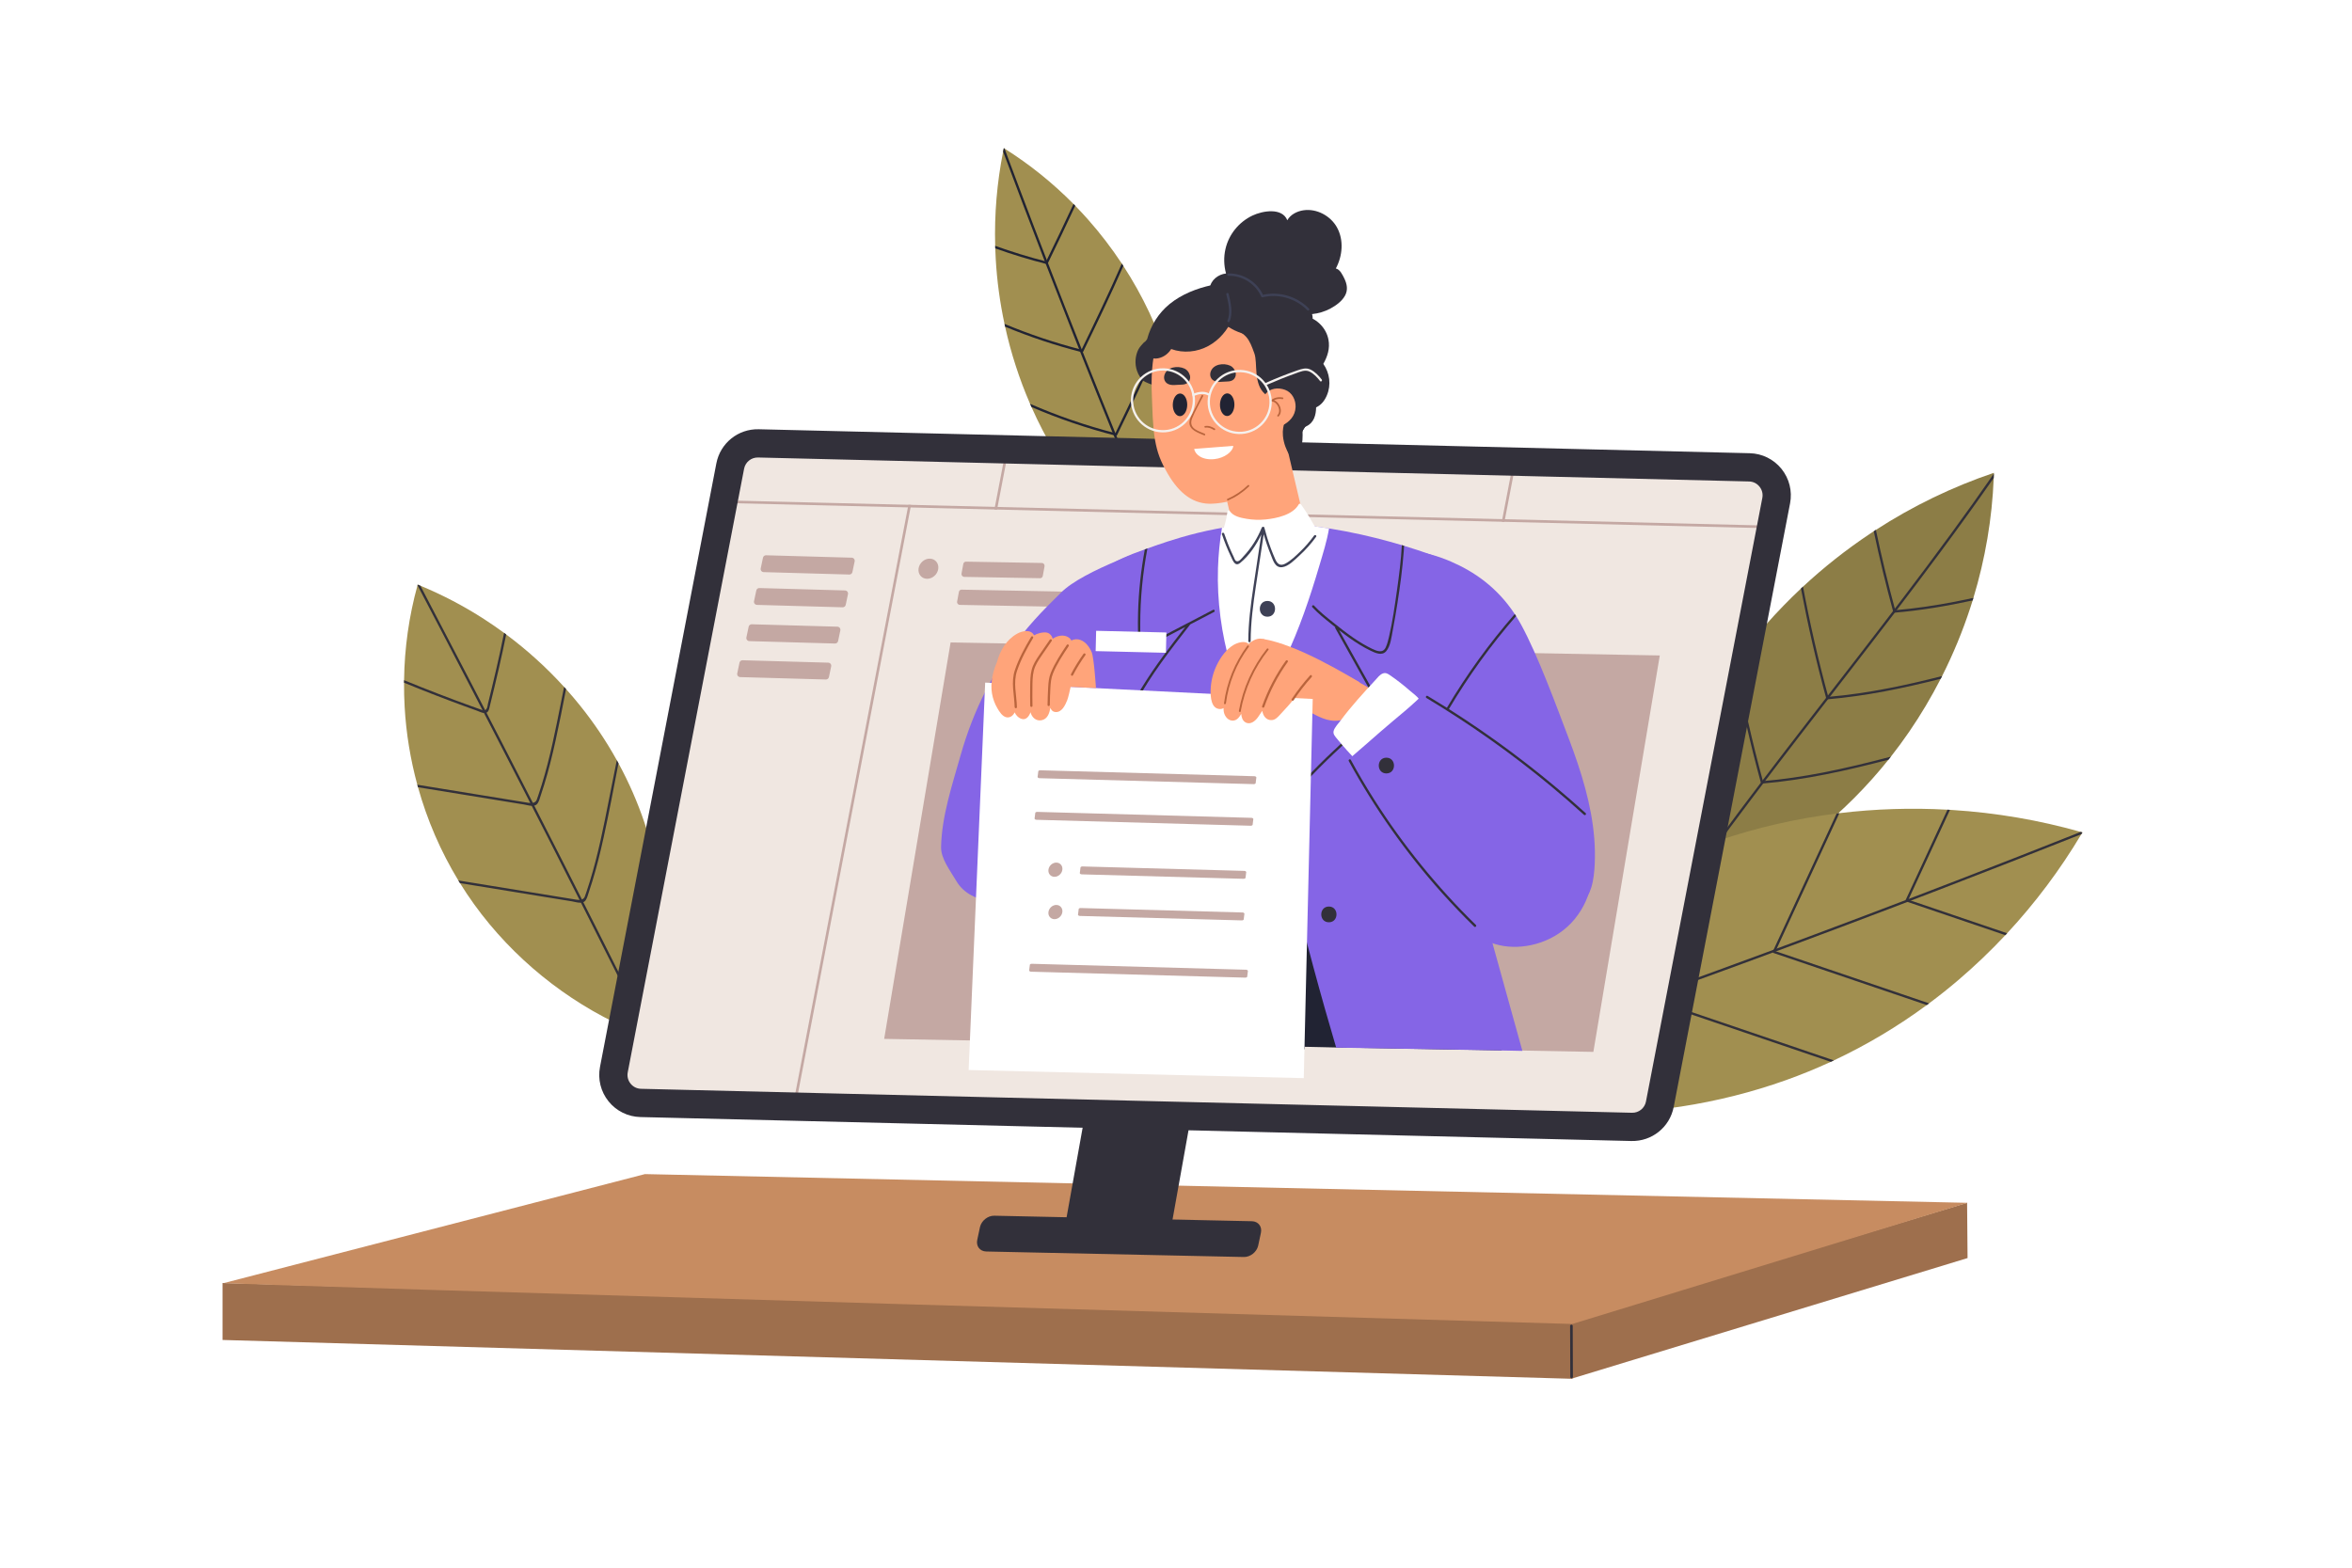<?xml version="1.0" encoding="utf-8"?>
<svg xmlns="http://www.w3.org/2000/svg" xmlns:xlink="http://www.w3.org/1999/xlink" version="1.1" id="Layer_1" x="0px" y="0px" viewBox="0 0 3000 2000" style="enable-background:new 0 0 3000 2000;" xml:space="preserve" width="1920" height="1280">
<style type="text/css">
	.st0{fill:#FFFFFF;}
	.st1{fill:#9E6F4D;}
	.st2{fill:#C78C61;}
	.st3{fill:#8C7D46;}
	.st4{fill:#32303A;}
	.st5{fill:#A18F50;}
	.st6{fill:#212333;}
	.st7{fill:#F0E7E1;}
	.st8{fill:#C4A8A3;}
	.st9{fill:#8565E6;}
	.st10{fill:#FFA47A;}
	.st11{fill:#B9643C;}
	.st12{fill:#F5F1EE;}
	.st13{fill:#3E4156;}
</style>
<rect class="st0" width="3000" height="2000"/>
<g>
	<path class="st1" d="M2509.05,1534.49l-503.29,151.88l-0.62,0.18l-0.03,0.01l-1.2,0.37v2.9l0.01,65.74l0,3.41l0.14,0.02l1.68-0.52   l1.46-0.45l501.22-152.66l1.23-0.37L2509.05,1534.49z"/>
	<path class="st1" d="M2006.87,1755.62l-1.42-0.05h-0.1v-65.74h0.09l0.58,0.01c0.16-1.1,0.37-2.18,0.62-3.28l0.03-0.17l-0.91-0.02   l-1720.13-49.51l-1.78-0.05v72.67l1.7,0.05l1718.37,49.45l0.14,0.01l1.68-0.52l1.46-0.45   C2007.07,1757.23,2006.96,1756.42,2006.87,1755.62z"/>
	<path class="st2" d="M285.63,1636.86l537.01-138.99l1687.01,36.63l-504.11,154.58C2005.54,1689.08,283.93,1638.57,285.63,1636.86z"/>
	<g>
		<path class="st3" d="M2543.24,603.21c-0.01,0.35-0.02,0.69-0.04,1.04c-0.05,1.85-0.11,3.7-0.19,5.55    c-2.05,51.85-10.85,103.33-25.91,152.98c-0.32,1.08-0.65,2.15-0.99,3.23c-0.96,3.15-1.96,6.29-2.98,9.41    c-9.78,29.87-21.8,59.01-35.96,87.06c-0.59,1.18-1.19,2.34-1.79,3.5c-11.94,23.32-25.35,45.88-40.16,67.49    c-7.45,10.87-15.24,21.49-23.39,31.84c-1.01,1.29-2.03,2.57-3.05,3.85c-27.38,34.22-58.49,65.41-92.71,92.87    c-45.99,36.89-97.41,67.1-151.94,89.51c-11.8,4.84-23.73,9.32-35.8,13.44c-1.58,0.54-3.17,1.08-4.76,1.6    c-11.66,3.88-23.42,7.4-35.28,10.57c8.76-90.41,35.77-178.94,79.18-258.81c13.28-24.44,28.11-47.98,44.35-70.49    c0.81-1.13,1.63-2.24,2.44-3.37c24.65-33.72,52.44-65.09,82.89-93.66c0.86-0.81,1.73-1.63,2.6-2.43    c26.58-24.68,55.14-47.24,85.38-67.4c1.62-1.08,3.25-2.15,4.87-3.22c0.89-0.59,1.8-1.18,2.71-1.76    C2439.63,645.63,2490.26,621.09,2543.24,603.21z"/>
		<path class="st4" d="M2543.2,604.25c-0.05,1.85-0.11,3.7-0.19,5.55c-21.94,31.54-44.45,62.7-67.31,93.58    c-39.07,52.81-79.17,104.86-119.39,156.79c-40.83,52.72-81.79,105.35-121.94,158.59c-36.25,48.08-71.85,96.66-106.05,146.22    c-1.58,0.54-3.17,1.08-4.76,1.6c2.59-3.77,5.19-7.54,7.81-11.29c37.57-54.07,76.74-106.99,116.57-159.39    c39.58-52.08,79.8-103.64,119.81-155.38c40.58-52.5,80.94-105.18,120.13-158.72C2506.63,656.17,2525.11,630.35,2543.2,604.25z"/>
		<g>
			<path class="st4" d="M2248.6,996.54c-13.65-50.17-25.12-100.9-34.34-152.06c-0.81,1.13-1.63,2.24-2.44,3.37     c9.22,50.7,20.63,100.99,34.2,150.71c0.16,0.59,0.8,1.16,1.45,1.1c54.81-4.63,108.27-16.59,161.3-30.5     c1.02-1.28,2.04-2.56,3.05-3.85c-28.72,7.6-57.57,14.65-86.75,20.32C2299.77,990.54,2274.27,994.33,2248.6,996.54z"/>
			<path class="st4" d="M2331.99,889.03c-12.64-46.43-23.4-93.35-32.24-140.64c-0.87,0.8-1.74,1.62-2.6,2.43     c8.87,47.15,19.63,93.93,32.26,140.23c0.16,0.59,0.8,1.16,1.45,1.11c49.03-4.14,96.99-14.15,144.51-26.17     c0.6-1.16,1.2-2.32,1.79-3.5c-22.76,5.8-45.62,11.15-68.69,15.63C2383.17,883.03,2357.67,886.82,2331.99,889.03z"/>
			<path class="st4" d="M2493.87,767.59c-25.3,4.91-50.8,8.7-76.47,10.91c-9.23-33.92-17.46-68.1-24.68-102.49     c-0.91,0.58-1.82,1.17-2.71,1.76c7.25,34.48,15.52,68.74,24.81,102.76c0.16,0.59,0.8,1.16,1.45,1.11     c33.72-2.85,66.93-8.47,99.84-15.62c0.34-1.07,0.67-2.15,0.99-3.23C2509.38,764.48,2501.64,766.09,2493.87,767.59z"/>
		</g>
		<path class="st5" d="M848.14,1231.89c-1.2,31.72-5.3,63.37-12.32,94.36c-1.59-0.55-3.18-1.13-4.75-1.7    c-1.38-0.49-2.74-1-4.11-1.52c-78.5-29.31-148.85-79.52-202.5-143.95c-13.84-16.62-26.43-34.15-37.76-52.43    c-0.69-1.13-1.38-2.25-2.07-3.38c-22.54-37.1-39.82-77.19-51.48-118.95c-0.29-1.06-0.59-2.12-0.87-3.19    c-8.78-32.27-14.23-65.52-16.15-99.12c-0.59-10.34-0.84-20.69-0.77-31.04c0-1.06,0.01-2.14,0.03-3.21    c0.54-40.89,6.25-81.65,17.14-121.08c0.07-0.28,0.15-0.57,0.23-0.85c1.16,0.47,2.31,0.94,3.47,1.43    c28.25,11.68,55.44,25.94,81.15,42.54c8.7,5.62,17.24,11.5,25.59,17.63c0.89,0.66,1.79,1.33,2.68,1.99    c26.7,19.86,51.47,42.31,73.87,66.93c0.83,0.91,1.67,1.84,2.49,2.76c6,6.68,11.82,13.52,17.44,20.51    c17.73,22.01,33.57,45.51,47.27,70.19c0.72,1.3,1.44,2.6,2.15,3.91c13.15,24.19,24.25,49.51,33.08,75.64    C841.76,1107.94,850.45,1170.13,848.14,1231.89z"/>
		<path class="st5" d="M1506.99,675.55c-2.58,18.35-6.19,36.56-10.79,54.53c-0.41,1.61-0.83,3.21-1.26,4.8    c-0.34,1.26-0.68,2.52-1.02,3.78c-59.24-42.88-109.75-97.68-147.56-160.35c-11.49-19.04-21.74-38.79-30.74-59.08    c-0.59-1.35-1.19-2.69-1.76-4.04c-13.73-31.69-24.39-64.69-31.84-98.41c-0.26-1.2-0.52-2.38-0.77-3.58    c-5.83-27.21-9.58-54.88-11.18-82.71c-0.26-4.55-0.47-9.1-0.61-13.65c-0.04-1.08-0.07-2.16-0.1-3.24    c-1.1-40.29,2.28-80.66,10.14-120.22c0.29-1.47,0.59-2.92,0.89-4.39c0.31,0.19,0.62,0.39,0.92,0.58    c31.93,20.06,61.45,43.84,87.93,70.65c0.76,0.76,1.51,1.53,2.25,2.3c5.57,5.7,10.99,11.53,16.27,17.49    c15.68,17.69,30.09,36.51,43.12,56.25c0.66,0.99,1.32,1.99,1.96,3c12.33,18.95,23.37,38.73,33.01,59.19    c4.92,10.45,9.46,21.06,13.61,31.82c0.52,1.35,1.03,2.7,1.55,4.06c12.04,32.03,20.65,65.33,25.64,99.22    C1513.57,580.53,1513.62,628.55,1506.99,675.55z"/>
		<path class="st5" d="M2656.15,1061.96c-0.44,0.75-0.89,1.51-1.35,2.26c-27.01,45.31-58.8,87.75-94.69,126.41    c-0.74,0.81-1.5,1.62-2.26,2.42c-18.68,19.95-38.46,38.88-59.25,56.66c-12.33,10.55-25.01,20.67-38.01,30.33    c-0.98,0.74-1.97,1.47-2.95,2.18c-37.11,27.33-76.8,51.02-118.49,70.58c-1.32,0.62-2.63,1.24-3.95,1.84    c-18.68,8.63-37.75,16.43-57.16,23.36c-86.89,31-179.67,44.99-271.83,42.02c-72.48-2.34-144.72-15.17-213.4-38.52    c0.1-0.15,0.2-0.3,0.3-0.45c0.9-1.38,1.81-2.74,2.72-4.11c32.35-48.45,70.2-93.14,112.58-133.12    c48.63-45.89,103.09-85.55,161.69-117.72c38.81-21.29,79.43-39.23,121.29-53.49c1.31-0.45,2.6-0.88,3.91-1.33    c22.73-7.61,45.83-14.14,69.21-19.55c25.79-5.97,51.89-10.59,78.15-13.88c1.17-0.15,2.34-0.29,3.51-0.43    c45.7-5.51,91.88-6.96,137.83-4.42c1.07,0.06,2.15,0.12,3.22,0.19c1,0.06,2,0.12,2.99,0.18c55.36,3.5,110.36,12.84,163.72,27.96    C2654.67,1061.53,2655.41,1061.74,2656.15,1061.96z"/>
		<path class="st4" d="M2656.15,1061.96c-0.44,0.75-0.89,1.51-1.35,2.26c-60.98,24.23-122.08,48.13-183.32,71.68    c-82.63,31.79-165.5,62.95-248.59,93.48c-83.1,30.54-166.43,60.46-249.98,89.73c-59.82,20.97-119.76,41.62-179.8,61.93    c0.9-1.38,1.81-2.74,2.72-4.11c69.49-23.52,138.83-47.48,208.01-71.89c83.48-29.44,166.76-59.51,249.8-90.21    c83.04-30.7,165.84-62.01,248.41-93.95c50.72-19.62,101.35-39.47,151.88-59.55C2654.67,1061.53,2655.41,1061.74,2656.15,1061.96z"/>
		<g>
			<path class="st4" d="M2102.6,1272.42c22.78-49.22,62.2-134.97,92.71-201.14c-1.31,0.44-2.6,0.87-3.91,1.33     c-30.53,66.24-69.48,150.91-92.17,199.95c-0.42,0.91-0.09,1.88,0.89,2.21c78.36,26.63,156.72,53.25,235.07,79.88     c1.32-0.6,2.63-1.22,3.95-1.84c-55.94-19.01-111.89-38.02-167.83-57.03C2148.41,1287.98,2125.51,1280.21,2102.6,1272.42z"/>
			<path class="st4" d="M2264.7,1213.47c27.16-58.69,54.32-117.36,81.47-176.05c-1.17,0.14-2.34,0.28-3.51,0.43     c-27.11,58.58-54.23,117.16-81.33,175.75c-0.42,0.91-0.08,1.88,0.9,2.21c65.13,22.13,130.27,44.27,195.4,66.4     c0.98-0.71,1.97-1.44,2.95-2.18c-42.39-14.41-84.78-28.81-127.17-43.21C2310.51,1229.05,2287.6,1221.26,2264.7,1213.47z"/>
			<path class="st4" d="M2502.88,1171.18c-22.91-7.79-45.81-15.56-68.71-23.35c17.68-38.22,35.37-76.43,53.05-114.64     c-1.07-0.07-2.14-0.13-3.22-0.19c-17.73,38.32-35.47,76.64-53.2,114.96c-0.42,0.91-0.09,1.88,0.89,2.21     c42.06,14.29,84.11,28.58,126.16,42.87c0.76-0.8,1.52-1.61,2.26-2.42C2541.03,1184.14,2521.96,1177.66,2502.88,1171.18z"/>
		</g>
		<path class="st6" d="M1496.2,730.08c-0.41,1.61-0.83,3.21-1.26,4.8c-3.03-7.15-6.05-14.31-9.06-21.46    c-22.14-52.62-43.97-105.39-65.46-158.29c-0.47-1.17-0.95-2.33-1.42-3.5c-13.9-34.23-27.65-68.52-41.26-102.87    c-0.46-1.17-0.92-2.32-1.39-3.49c-3.12-7.9-6.25-15.8-9.36-23.71c-11.14-28.29-22.19-56.63-33.14-84.99    c-0.45-1.16-0.89-2.3-1.34-3.46v-0.01c-17.93-46.47-35.61-93.05-53.03-139.72c0.29-1.47,0.59-2.92,0.89-4.39    c0.31,0.19,0.62,0.39,0.92,0.58c12.44,33.39,25.02,66.73,37.73,100c5.37,14.05,10.75,28.07,16.17,42.1    c0.48,1.28,0.97,2.55,1.48,3.84c14.19,36.76,28.54,73.46,43.05,110.09v0.01c0.46,1.18,0.93,2.34,1.4,3.52    c13.69,34.55,27.53,69.03,41.52,103.45v0.01c0.43,1.08,0.86,2.14,1.31,3.21c3.92,9.65,7.85,19.28,11.79,28.92    C1455.62,633.29,1475.77,681.75,1496.2,730.08z"/>
		<g>
			<path class="st6" d="M1336.41,336.11c11.84-24.44,23.68-48.9,35.09-73.57c-0.74-0.77-1.49-1.54-2.25-2.3     c-11.35,24.59-23.15,48.98-34.95,73.34c-21.96-5.64-43.63-12.29-64.94-19.96c0.03,1.07,0.06,2.16,0.1,3.24     c21.41,7.68,43.18,14.34,65.25,19.95C1335.31,336.95,1336.12,336.71,1336.41,336.11z"/>
			<path class="st6" d="M1381.62,448.64c17.54-36.2,35.09-72.48,51.22-109.36c-0.64-1.01-1.3-2.01-1.96-3     c-16.17,37.04-33.76,73.47-51.37,109.83c-33.52-8.59-66.35-19.58-98.25-32.9c0.25,1.2,0.51,2.38,0.77,3.58     c31.8,13.16,64.52,24.04,97.89,32.54C1380.53,449.48,1381.33,449.24,1381.62,448.64z"/>
			<path class="st6" d="M1479.46,430.29c-17.59,41.36-37.17,81.89-56.75,122.32c-37.24-9.55-73.64-22.05-108.84-37.42     c0.57,1.35,1.17,2.69,1.76,4.04c34.8,15,70.74,27.25,107.5,36.6c0.6,0.15,1.41-0.09,1.7-0.69     c19.35-39.94,38.71-79.98,56.19-120.79C1480.5,432.99,1479.99,431.64,1479.46,430.29z"/>
		</g>
		<path class="st4" d="M831.07,1324.55c-1.38-0.49-2.74-1-4.11-1.52c-0.6-1.22-1.21-2.42-1.81-3.64    c-51.77-104.05-104.15-207.8-157.12-311.25c-44.74-87.37-89.9-174.52-135.5-261.45c0.07-0.28,0.15-0.57,0.23-0.85    c1.16,0.47,2.31,0.94,3.47,1.43c21.64,41.26,43.17,82.56,64.62,123.91c53.49,103.18,106.39,206.67,158.69,310.46    C783.51,1229.21,807.36,1276.84,831.07,1324.55z"/>
		<path class="st4" d="M645.65,809.43c-2.89,14.38-6.02,28.7-9.29,42.98c-3.7,16.15-7.6,32.23-11.57,48.31    c-1.01,4.09-1.66,9.32-6.98,8.99c-3.37-0.21-6.96-2.16-10.1-3.28c-3.64-1.3-7.26-2.6-10.88-3.92    c-27.36-9.95-54.53-20.46-81.47-31.54c0-1.06,0.01-2.14,0.03-3.21c0.45,0.19,0.9,0.37,1.36,0.56    c27.93,11.46,56.11,22.34,84.5,32.58c4.23,1.53,8.46,3.07,12.71,4.54c2.94,1.02,4.42,2.32,6.99-1.76c0.83-1.34,1.01-4.13,1.4-5.67    c1.72-6.93,3.42-13.88,5.08-20.82c3.5-14.53,6.89-29.08,10.08-43.68c1.91-8.68,3.74-17.38,5.47-26.1    C643.86,808.11,644.76,808.77,645.65,809.43z"/>
		<path class="st4" d="M722.01,879.12c-4.26,22.02-8.61,44.03-13.42,65.92c-4.14,18.82-8.77,37.54-14.42,55.95    c-1.42,4.61-2.88,9.19-4.43,13.74c-1.11,3.26-1.95,6.99-3.82,9.92c-3.79,5.93-12.18,2.56-17.73,1.66    c-45.01-7.33-90.03-14.66-135.04-21.99c-0.29-1.06-0.59-2.12-0.87-3.19c9.75,1.59,19.49,3.18,29.24,4.76    c37.48,6.11,74.94,12.21,112.41,18.31c4.09,0.67,8.98,0.53,10.69-3.89c0.81-2.09,1.5-4.25,2.22-6.37    c1.44-4.26,2.82-8.53,4.14-12.83c2.65-8.58,5.08-17.24,7.33-25.93c4.6-17.73,8.5-35.65,12.14-53.59    c3.06-15.07,6.08-30.15,9.07-45.23C720.36,877.27,721.19,878.2,722.01,879.12z"/>
		<path class="st4" d="M788.88,973.73c-6.1,31.68-12.08,63.4-19,94.9c-4.14,18.82-8.77,37.54-14.42,55.95    c-1.42,4.61-2.88,9.19-4.43,13.74c-1.11,3.26-1.95,6.99-3.82,9.92c-3.79,5.93-12.18,2.56-17.73,1.66    c-47.58-7.76-95.18-15.5-142.77-23.25c-0.69-1.13-1.38-2.25-2.07-3.38c12.72,2.07,25.45,4.14,38.17,6.21    c37.48,6.11,74.94,12.21,112.41,18.31c4.09,0.67,8.98,0.53,10.69-3.89c0.81-2.09,1.5-4.25,2.22-6.37    c1.44-4.26,2.82-8.53,4.14-12.83c2.65-8.58,5.08-17.24,7.33-25.93c4.6-17.73,8.5-35.65,12.14-53.59    c5.09-25.1,10.08-50.23,14.99-75.36C787.45,971.12,788.17,972.42,788.88,973.73z"/>
	</g>
	<g>
		<path class="st7" d="M2255.74,601.73c-9.74-12.09-24.24-19.24-39.76-19.61L977.36,552.17c-25.83-0.62-48.12,17.33-53.01,42.69    l-145.43,754.55c-2.94,15.24,0.97,30.92,10.7,43.02c9.74,12.09,24.24,19.24,39.76,19.61L2068,1442    c25.82,0.62,48.12-17.33,53.01-42.69l145.43-754.55C2269.38,629.51,2265.48,613.83,2255.74,601.73z"/>
		<path class="st8" d="M1162.08,644.11l-0.64,3.32l-150.13,781.49c-1.09-0.23-2.18-0.44-3.28-0.65l150.03-780.93l0.64-3.32    L1162.08,644.11z"/>
		<g>
			<polygon class="st8" points="1289.12,559.71 1272.39,646.78 1271.76,650.11 1268.36,650.02 1269,646.7 1285.73,559.62    "/>
			<polygon class="st8" points="1614.08,567.56 1597.35,654.64 1596.71,657.96 1593.33,657.88 1593.97,654.56 1610.7,567.48    "/>
			<polygon class="st8" points="1936.29,575.36 1919.56,662.43 1918.92,665.76 1915.54,665.67 1916.18,662.35 1932.91,575.28    "/>
		</g>
		<path class="st8" d="M2257.2,673.94L922.72,641.66c-2.15-0.05-2.07-3.39,0.08-3.34l1334.48,32.27    C2259.43,670.65,2259.35,673.99,2257.2,673.94z"/>
		<path class="st4" d="M2080.76,1455.66L816.79,1425.1c-15.84-0.38-30.63-7.68-40.57-20.02c-9.94-12.34-13.92-28.34-10.92-43.9    l148.41-769.99c4.99-25.88,27.73-44.21,54.09-43.57l1263.97,30.57c15.84,0.38,30.63,7.68,40.57,20.02    c9.94,12.34,13.92,28.34,10.92,43.9l-148.41,769.99C2129.86,1437.98,2107.12,1456.3,2080.76,1455.66z M966.92,583.66    c-8.68-0.21-16.17,5.83-17.82,14.35L800.7,1368c-1,5.2,0.28,10.34,3.6,14.46c3.32,4.12,8.07,6.47,13.36,6.59l1263.97,30.57    c8.68,0.21,16.17-5.83,17.82-14.35l148.41-769.99c1-5.2-0.28-10.34-3.6-14.46c-3.32-4.12-8.07-6.47-13.36-6.59L966.92,583.66z"/>
		<g>
			<g>
				<path class="st8" d="M1086.38,711.48l-109.27-3.08c-1.88-0.05-3.53,1.26-3.93,3.1l-2.88,13.65c-0.51,2.4,1.28,4.68,3.74,4.74      l109.27,3.08c1.88,0.05,3.53-1.26,3.93-3.1l2.88-13.65C1090.63,713.82,1088.83,711.54,1086.38,711.48z"/>
				<path class="st8" d="M1077.86,753.28l-109.27-3.08c-1.88-0.05-3.53,1.26-3.93,3.1l-2.88,13.65c-0.51,2.4,1.28,4.68,3.74,4.74      l109.27,3.08c1.88,0.05,3.53-1.26,3.93-3.1l2.88-13.65C1082.11,755.62,1080.31,753.34,1077.86,753.28z"/>
				<path class="st8" d="M1068.12,799.5l-109.27-3.08c-1.88-0.05-3.53,1.26-3.93,3.1l-2.88,13.65c-0.51,2.4,1.28,4.68,3.74,4.74      l109.27,3.08c1.88,0.05,3.53-1.26,3.93-3.1l2.88-13.65C1072.37,801.84,1070.57,799.56,1068.12,799.5z"/>
				<path class="st8" d="M1056.44,845.4l-109.27-3.08c-1.88-0.05-3.53,1.26-3.93,3.1l-2.88,13.65c-0.51,2.4,1.28,4.68,3.74,4.74      l109.27,3.08c1.88,0.05,3.53-1.26,3.93-3.1l2.88-13.65C1060.68,847.73,1058.89,845.46,1056.44,845.4z"/>
			</g>
		</g>
		<path class="st8" d="M2032.35,1341.95l-904.58-16.59l84.73-505.74l904.58,16.59L2032.35,1341.95z"/>
		<path class="st8" d="M1196.75,725.79c-1,7.1-7.44,12.75-14.38,12.62s-11.74-6-10.74-13.1c1-7.1,7.44-12.75,14.38-12.62    C1192.95,712.82,1197.75,718.68,1196.75,725.79z"/>
		<path class="st8" d="M1326.63,737.66l-96.75-1.69c-2.19-0.04-3.84-2.09-3.43-4.26l2.27-12.35c0.31-1.67,1.75-2.85,3.43-2.82    l96.75,1.69c2.19,0.04,3.84,2.09,3.43,4.26l-2.27,12.35C1329.75,736.51,1328.31,737.69,1326.63,737.66z"/>
		<path class="st8" d="M1434.61,775.73l-210.35-4.04c-2.19-0.04-3.84-2.09-3.43-4.26l2.27-12.35c0.31-1.67,1.75-2.85,3.43-2.82    l210.35,4.04c2.19,0.04,3.84,2.09,3.43,4.26l-2.27,12.35C1437.73,774.58,1436.29,775.77,1434.61,775.73z"/>
	</g>
	<path class="st4" d="M1687.91,464.22c5.36-9.47,8.72-19.8,6.53-31.04c-2.88-14.76-14.37-26.17-28.66-29.96   c-1.28-1.35-2.62-2.66-4.03-3.91c-3.56-4.5-7.62-8.57-11.55-12.04c-13.02-11.47-28.98-19.46-45.82-23.54   c-19.26-4.66-39.52-4.22-58.81-0.01c-19.12,4.17-38.46,11.71-53.74,24.17c-14,11.41-23.99,27.27-28.62,44.67   c-0.13,0.23-0.26,0.45-0.4,0.68c-1.06,1.65-2.44,2.97-4.01,3.93c-2.4,2.8-5.08,5.28-6.83,8.75c-1.97,3.93-3.12,8.2-3.5,12.57   c-0.88,10.09,2.6,20.39,9.92,27.46c0.76,0.74,12.68,6.22,18.87,7c4.86,0.62,9.73-0.01,14.6,0.13c5.13,0.14,10.06,1.37,14.71,3.54   c15.53,7.25,28.14,21.53,38.34,34.94c10.27,13.5,17.6,28.8,27.47,42.52c4.15,5.77,8.99,11.2,15.09,14.96   c6.82,4.2,14.63,5.58,22.53,5.81c13.4,0.4,29.5-0.02,40.46-8.83c5.82-4.68,8.93-11.43,10.15-18.68c0.67-3.98,0.85-8.01,0.89-12.04   c0.02-1.9-0.17-3.86,0-5.75c0.31-3.39,2.09-4.46,4.98-5.82c9.46-4.45,12.13-14.28,12.25-23.99c0.07-0.03,0.14-0.07,0.21-0.1   c6.58-3.18,10.68-8.61,13.5-15.25C1698.15,491.06,1696.11,475.94,1687.91,464.22z"/>
	<path class="st6" d="M1513.25,1353.75c9.56-0.87,19.15-1.42,28.75-1.47c4.98-0.03,10.52-0.27,15.91,0.06   c5.05-3.36,10.09-6.72,15.74-8.98c8.78-3.52,18.91-3.79,28.24-3.42c8.96,0.35,17.86,1.04,26.83,1.15   c5.36,0.07,10.73,0.16,16.09-0.05c2.39-0.1,4.79-0.24,7.18-0.5c-0.19-0.01,2.16-0.36,2.52-0.43c1.45-0.29,2.88-0.63,4.31-1   c1.76-0.45,3.5-0.62,5.19-0.54l0.1-3.12l41.07,0.9l210.24,3.63l-12.2-38.22c-6.51-20.27-13.03-40.55-19.54-60.83   c-3.26-10.13-6.51-20.27-9.78-30.4c-0.88-2.77-1.77-5.53-2.66-8.29c-0.44-1.38-0.88-2.76-1.33-4.15c-0.57-1.76-0.51-2.33-2-3.27   c-1.17-0.74-2.81-1.04-4.45-1.22c-0.76-1.9-1.54-3.8-2.33-5.69c-2.81-6.73-5.82-13.39-9-19.94c-2.75-5.69-5.52-11.48-9.32-16.53   c-7.91-10.5-19.75-13.24-32.07-14.85c-13.99-1.81-27.99-3.45-42.01-4.94c-39.91-4.24-80.17-7.05-120.34-6.2   c-16.73,0.36-33.45,1.35-50.12,3.14c-31.47,3.37-62.61,9.66-92.69,19.69c-0.62,0.2-1.04,0.7-1.08,1.37   c-3.58,66.66-5.74,133.39-6.47,200.15c-0.02,1.62-0.06,3.42-0.12,5.33C1503.06,1354.61,1508.2,1354.21,1513.25,1353.75z"/>
	<path class="st9" d="M1464.06,906.57c-7,18.42-18.86,47.39-26.18,65.7c-7.14,17.88-14.1,35.84-21.63,53.57   c-13.77,32.42-30.5,65.14-57.75,89.55c-24.82,22.24-58.67,37.95-93.74,34.38c-18.47-1.88-35.59-9.9-44.8-25.57   c-7.89-13.42-19.93-28.64-19.61-43.71c0.81-39.14,14.17-78.98,24.78-116.55c34.83-123.25,103.45-182.52,127.8-207.5   c28.8-29.55,122.48-59.97,126.78-61.74c5.36,14.88-18.39,38.35-10.46,52.03c8.94,15.43,13.82,32.71,15.51,50.13   C1488.41,834.55,1477.4,871.47,1464.06,906.57z"/>
	<path class="st9" d="M1888.5,760.78c-8.24-23.01-27.95-37.79-49.46-47.62c-5.06-2.31-22.71-9.14-48.09-16.83   c-0.95-0.29-1.92-0.58-2.89-0.86c-40.01-11.94-97.98-25.6-156.24-27.62c-75.27-2.61-146.13,23.99-168.3,31.91h-0.01   c-0.65,0.23-1.25,0.44-1.81,0.64c-0.49,0.17-0.97,0.34-1.47,0.52c-19.45,6.86-39.01,14.57-55.63,27.04   c-16.56,12.42-28.53,29.63-35.93,48.85c-16.87,43.84,108.76,366.4,115.67,409.08l127.26-128.66l158.36,138.44   c10.72-38.51,105.26-330.01,114.25-356.85C1892.56,813.91,1897.62,786.26,1888.5,760.78z"/>
	<path class="st0" d="M1631.81,667.84c-25.48-0.88-50.44,1.57-73.18,5.53c-2.82,16.99-4.51,34.16-5.07,51.38   c-1.34,42.06,4.47,83.8,16,124.22c6.54,22.95,14.65,45.4,23.39,67.59c5.25-6.68,10.24-13.57,14.99-20.63   c23.63-35.19,41.09-74.15,55.41-113.94c7.14-19.86,13.52-39.99,19.49-60.23c4.61-15.6,9.69-31.46,12.36-47.61   C1674.7,670.92,1653.27,668.59,1631.81,667.84z"/>
	<path class="st4" d="M1684.06,480.3c0.59,22.06-4.91,40.71-17.06,60.38c-5.6,9.08-11.89,18.75-18.2,29.81   c-2.02,3.54-3.6,6.07-5.11,8.29c-3.56,5.28-6.85,9.08-15.11,21.25c-4.93,7.25-14.28,10.13-21.78,14.63   c-10.79-24.41-23.05-48.07-42.81-66.56c-16.01-14.98-34.65-28.19-53.26-39.7c-12.66-7.82-26.1-15.03-40.27-19.92   c0.54-11.66,1.18-23.31,2.98-34.84c0.92-5.99,2.19-11.71,3.87-17.14c0-0.02,0.01-0.02,0.01-0.02c2.44-7.99,4.19-16.36,8.59-22.92   c7.69-11.42,20.24-19.39,35.59-25.1c29.66-11.03,57.41-8.69,86.41-2.8c39.43,8.02,50.81,22.48,63.16,45.2   C1678.67,444.83,1683.65,465.03,1684.06,480.3z"/>
	<path class="st10" d="M1726.97,911.94c-7.74,4.73-16.03,7.65-24.03,7.62c-7.29-0.02-13.94-2.22-20.02-4.97   c-11.4-5.16-21.43-12.36-32.52-17.98c-5.41-2.74-11.09-5.12-17.18-6.64c-2.75-0.69-5.61-1.01-8.42-1.53   c-2.24-0.42-4.14-0.89-4.68-3.3c-0.48-2.14,0.08-4.49,0.45-6.86c2.96-18.74-16.72-44.56-9.85-63.22   c44.1,7.55,104.03,43.49,140.94,65.87c1.22,0.74,2.54,1.41,3.69,2.25c0.37,0.27,0.68,0.57,0.97,0.89   C1747.78,894.74,1738.47,904.92,1726.97,911.94z"/>
	<path class="st10" d="M1469.21,504.14c0.76,17.85,0.92,39.51,4.03,57.07c2.86,16.15,6.92,27.19,16.36,43.33   c14.62,25,32.69,39.27,56.87,38.05c32.9-1.65,52.92-16.37,60.75-25.06c25.78-28.58,30.78-67.89,33.71-74.42   c11.29-25.16,35.77-52.35,29.7-79.91c-4.82-21.86-16.25-44.59-35.94-56.24c-40.12-23.75-80.46-18.59-92.04-14.45   c-15,4.23-41.25,13.07-52.19,22.46c-7.37,6.32-12.31,15.2-15.52,25.46C1469.08,459.15,1468.31,483.05,1469.21,504.14z"/>
	<path class="st10" d="M1575.8,684.86c16.73,0.12,33.43,0.24,50.11-1.55c0.3-0.03,0.54-0.06,0.75-0.08c0.18-0.03,0.37-0.06,0.61-0.1   c1.22-0.19,2.44-0.38,3.66-0.6c2.42-0.42,4.83-0.9,7.22-1.45c4.97-1.14,9.89-2.56,14.67-4.35c0.23-0.09,1.48-0.6,2.18-0.88   c0.68-0.32,1.56-0.72,1.74-0.81c2.4-1.16,4.74-2.42,7.03-3.79c0.43-0.26,0.85-0.53,1.27-0.8l-20.33-86.58l-2.17-9.24   c-3.51-14.93-7-29.83-10.52-44.76c-6.1,4.46-12.21,8.87-18.4,13.25c-16.93,11.99-44.41,26.82-62.38,37.16l18.8,80.03L1575.8,684.86   z"/>
	<path class="st6" d="M1556.08,516.19c-0.1,7.98,3.95,14.51,9.04,14.57s9.3-6.36,9.39-14.34c0.1-7.98-3.95-14.51-9.04-14.57   C1560.38,501.78,1556.18,508.2,1556.08,516.19z"/>
	<path class="st6" d="M1495.89,516.37c-0.1,7.98,3.95,14.51,9.04,14.57c5.09,0.06,9.3-6.36,9.39-14.34   c0.1-7.98-3.95-14.51-9.04-14.57C1500.19,501.96,1495.99,508.38,1495.89,516.37z"/>
	<path class="st0" d="M1523.24,572.68c0.98,7.08,10.16,14.62,25.55,13.07c13.09-1.32,23.75-9.63,24.29-16.93   C1572.55,568.85,1523.38,572.67,1523.24,572.68z"/>
	<path class="st4" d="M1510.96,470.27c2.96,1.38,5.33,4.29,6.35,7.51c0.96,2.18,1.08,4.68,0.01,7.19   c-2.09,4.87-6.78,5.81-11.56,5.82c-5.23,0.01-11.05,1.48-15.96-0.98c-4.3-2.15-5.93-6.92-4.5-11.49   C1488.54,467.95,1502.28,466.23,1510.96,470.27z"/>
	<path class="st4" d="M1569.32,466.62c2.91,1.35,5.23,4.21,6.23,7.37c0.94,2.14,1.06,4.59,0.01,7.06c-2.05,4.78-6.66,5.7-11.34,5.71   c-5.13,0.01-10.84,1.46-15.67-0.96c-4.22-2.11-5.82-6.79-4.42-11.27C1547.32,464.35,1560.8,462.65,1569.32,466.62z"/>
	<path class="st4" d="M1636.11,404.94c-40.12-23.75-83.72-20.28-95.3-16.15c-14.99,4.24-41.23,15.38-52.18,24.78   c-0.38,0.33-0.76,0.67-1.14,1.03c-6.57,6.38-9.52,16.12-12.55,25.84c0.78-1.41,1.58-2.71,2.37-3.94c0-0.02,0.01-0.02,0.01-0.02   c12.2-18.69,28.14-18.56,42.11-20.6c14.65-2.17,36.94-3.45,50.77,2.12c19.94,8.03,23.02,14.03,29.84,33.1   c4.31,12.06-1.71,38.91,13.79,51.86c5.42,4.53,21.67,22.19,26.47,27.44c1.64,1.78-5.24,11.3-3.92,25.62   c1,10.66,5.13,18.99,7.32,22.77c1.51-2.23,3.09-4.75,5.11-8.29c6.31-11.06,12.6-20.73,18.2-29.81   c8.87-23.98,12.51-53.68,7.08-78.28C1669.27,440.54,1655.79,416.59,1636.11,404.94z"/>
	<path class="st10" d="M1609.69,514.15c0.4-4.05,1.73-7.96,4.43-11.44c5.82-7.5,16.18-8.61,24.96-5.4   c9.25,3.38,13.79,13.16,13.45,22.05c-0.43,11.13-7.58,18.86-17.21,23.62C1614.39,553.34,1601.2,531.98,1609.69,514.15z"/>
	<path class="st11" d="M1536.59,553.33c-4.19-1.81-8.74-3.35-12.52-5.96c-4.88-3.37-5.63-8.33-3.49-13.69   c3.85-9.65,9.33-18.9,13.99-28.18c0.62-1.24-1.21-2.38-1.84-1.13l-9.04,18c-2.44,4.86-5.96,10.21-6.49,15.75   c-1,10.5,11.16,14,18.77,17.29C1537.24,555.95,1537.85,553.88,1536.59,553.33z"/>
	<path class="st11" d="M1549.55,546.76c-3.83-2.35-7.95-4.04-12.5-3.24c-1.37,0.24-0.84,2.34,0.52,2.1   c3.95-0.7,7.55,0.96,10.84,2.98C1549.61,549.33,1550.74,547.49,1549.55,546.76z"/>
	<path class="st11" d="M1591.67,618.99c-7.64,7.36-16.41,13.23-26.12,17.5c-1.27,0.56-0.22,2.45,1.04,1.89   c9.87-4.34,18.8-10.34,26.56-17.83C1594.17,619.59,1592.68,618.03,1591.67,618.99z"/>
	<path class="st11" d="M1636.24,507.14c-5.19-1.06-10.2-0.09-14.54,2.98c-0.86,0.61-0.63,1.93,0.5,2.02   c7.31,0.58,12.47,12.02,7.25,17.48c-0.96,1,0.53,2.57,1.49,1.56c5.93-6.2,1.69-17.69-5.9-20.56c3.26-1.66,6.85-2.18,10.58-1.42   C1636.97,509.48,1637.6,507.41,1636.24,507.14z"/>
	<path class="st9" d="M2033.54,1070.18c-3.35-43.32-16.67-86.05-32.34-127.4c-15.51-40.9-39.72-107.05-60.98-145.86   c-2.07-3.79-4.22-7.43-6.44-10.91c-0.56-0.88-1.14-1.76-1.71-2.62c-22.53-34.17-51.86-54.21-81.33-66.94   c-35.66-15.4-60.11-14.51-97.38-20.01c-5.65,4.43-9.73,10.34-12.54,17c-6.81,16.1-7.04,34.96-8.18,52.52   c-1.42,21.66-2.37,43.43-1.69,65.31c0.69,22.07,3.05,44.3,8.33,66.16c4.95,20.51,12.37,40.58,20.79,60.19   c15.94,37.15,36.27,72.74,60.33,105.83c12.05,16.57,25.02,32.54,38.9,47.7c13.18,14.38,27.41,28.08,43.55,39.14   c15.28,10.47,32.61,18.81,50.66,21.36c15.63,2.21,31.79,0.52,45.64-5.69c14.62-6.55,25.72-18.09,30.48-33.48   c3.11-10.03,4.04-20.84,4.5-31.48C2034.56,1090.77,2034.35,1080.47,2033.54,1070.18z"/>
	<path class="st4" d="M1548.51,780.75l-30.4,15.88c-0.05,0.1-0.11,0.2-0.19,0.3c-12.56,16.09-25.12,32.18-36.98,48.79   c-5.79,8.1-11.4,16.31-16.76,24.69c-2.68,4.19-5.3,8.42-7.84,12.7c-2.56,4.31-5.81,8.95-6.17,14.12   c-0.39,5.65,2.85,10.82,5.46,15.58c2.47,4.51,4.96,9.01,7.48,13.49c5.02,8.98,10.13,17.92,15.31,26.82   c10.36,17.78,21.04,35.38,31.99,52.8c1.03,1.65-1.57,3.17-2.6,1.53c-10.44-16.61-20.63-33.38-30.53-50.31   c-8.74-14.96-17.4-30-25.59-45.27c-3.02-5.64-5.64-11.64-3.95-18.13c1.73-6.65,6.31-12.77,9.88-18.54   c16.26-26.33,35.16-50.88,54.18-75.27l-17.3,9.03c-8.14,4.25-16.26,8.52-24.41,12.75c-4.47,2.31-10.46,5.5-14.99,1.52   c-4.13-3.65-3.45-10.61-3.57-15.52c-0.19-8.76-0.17-17.53,0.08-26.3c0.76-27.02,3.68-53.93,8.64-80.48   c0.49-0.18,0.97-0.35,1.47-0.52c0.56-0.2,1.16-0.41,1.81-0.64c-6.03,31.82-9.13,64.17-9.13,96.6c0,5.38-0.02,10.78,0.26,16.16   c0.1,1.99,0.15,4.11,0.88,6.01c1.8,4.62,6.59,3.61,10.12,2.08c9.44-4.11,18.49-9.62,27.61-14.39c18.02-9.4,36.02-18.81,54.04-28.21   C1549.01,777.1,1550.23,779.86,1548.51,780.75z"/>
	<path class="st4" d="M1790.95,696.33c-0.14,2.48-0.3,4.95-0.48,7.42c-1.64,22.08-4.64,44.1-8.06,65.96   c-1.8,11.55-3.76,23.08-5.96,34.55c-1.56,8.19-2.71,19.89-8.33,26.5c-5.29,6.22-13.69,2.36-19.69-0.51   c-9.39-4.51-18.26-10.06-26.75-16.08c-4.64-3.29-9.17-6.72-13.66-10.22c9.65,17.27,19.29,34.54,28.94,51.82   c4.44,7.97,9.04,15.86,13.31,23.92c3.5,6.61,6.55,13.68,6.62,21.29c0.16,15.97-15.29,24.46-26.02,33.73   c-26.75,23.12-52.05,47.88-75.82,74.04c-1.31,1.45-3.44-0.69-2.13-2.13c12.62-13.9,25.66-27.4,39.13-40.47   c11.69-11.31,23.68-22.31,35.98-32.97c6.16-5.34,12.76-10.3,18.68-15.91c6.86-6.5,8.49-15.1,6.01-24.1   c-2.24-8.14-6.97-15.47-11.06-22.79c-4.22-7.57-8.45-15.13-12.67-22.7c-8.61-15.42-17.22-30.86-25.83-46.28   c-0.27-0.48-0.25-0.94-0.06-1.33c-1.74-1.38-3.47-2.76-5.19-4.15c-8.34-6.69-16.73-13.33-24.01-21.2c-1.32-1.42,0.8-3.56,2.13-2.13   c7.28,7.87,15.67,14.51,24.01,21.2c8.52,6.83,17.1,13.61,26.1,19.81c7.6,5.22,15.49,10.04,23.81,14.03   c6.15,2.94,13.83,6.26,17.57-1.76c1.97-4.23,3.1-8.93,4.17-13.45c4.54-19.37,7.33-39.31,10.12-58.99   c2.7-19.11,5.24-38.54,6.25-57.98C1789.03,695.75,1789.99,696.04,1790.95,696.33z"/>
	<path class="st9" d="M1915.32,1340.13l-211-3.6c-17.82-59.94-41.07-144.09-56.43-211.93c-9.87-43.56-16.34-80.8-15.68-101.55   c19.08,1.94,62.61,3.57,81.68,5.51c12.93,1.31,25.85,2.62,38.77,3.93c11.32,1.15,61.33,10.91,72.6,12.71   c10.83,1.73,21.84,4.77,30.09,11.55c6.88,5.66,10.78,13.1,13.18,20.6c1.69,5.22,45.57,163.4,73.28,263.36L1915.32,1340.13z"/>
	<g>
		<path class="st12" d="M1482.37,551.63c-22.55-0.55-40.45-19.34-39.91-41.89c0.55-22.55,19.34-40.46,41.89-39.91    c22.55,0.55,40.45,19.34,39.91,41.89C1523.71,534.27,1504.92,552.17,1482.37,551.63z M1484.28,472.71    c-20.96-0.51-38.43,16.14-38.94,37.1c-0.51,20.96,16.14,38.43,37.1,38.94c20.96,0.51,38.43-16.14,38.94-37.1    C1521.89,490.68,1505.24,473.21,1484.28,472.71z"/>
		<path class="st12" d="M1580.24,553.75c-22.55-0.55-40.45-19.34-39.91-41.89c0.55-22.55,19.34-40.45,41.89-39.91    c22.55,0.55,40.45,19.34,39.91,41.89C1621.59,536.4,1602.8,554.3,1580.24,553.75z M1582.15,474.83    c-20.96-0.51-38.43,16.14-38.94,37.1c-0.51,20.96,16.14,38.43,37.1,38.94c20.96,0.51,38.43-16.14,38.94-37.1    C1619.76,492.81,1603.12,475.34,1582.15,474.83z"/>
		<path class="st12" d="M1542.51,502.04c-6.68-3.57-13.87-2.32-20.65,0.34c-1.7,0.67-1.03,3.47,0.7,2.79    c5.97-2.34,12.46-3.88,18.44-0.69C1542.63,505.36,1544.15,502.92,1542.51,502.04z"/>
		<path class="st12" d="M1685.9,484.19c-3.83-4.95-8.66-10.01-14.39-12.74c-5.65-2.69-10.95-0.9-16.56,1.02    c-13.72,4.69-27.21,10.16-40.48,15.99c-1.7,0.74-0.3,3.26,1.39,2.52c11.94-5.24,24.05-10.1,36.32-14.49    c5.77-2.06,12.38-5.33,18.34-2.33c5.29,2.66,9.72,7.39,13.29,12.02C1684.95,487.64,1687.02,485.64,1685.9,484.19z"/>
	</g>
	<path class="st4" d="M1703.88,342.51c8.57-16.03,10.44-36.26,1.38-52.52c-8.2-14.71-25.76-24.17-42.62-21.73   c-8.12,1.18-16.64,5.41-20.67,12.72c-6.52-16.44-31.5-12.14-44.44-5.98c-17.28,8.22-30.13,23.94-34.42,42.62   c-2.38,10.37-2.07,21.06,0.71,31.29c-9.92,1.03-19.53,8.38-20.72,18.72c-0.73,6.34,2.05,12.72,6.78,16.75   c-1.81,1.27-1.42,2.55-1.16,4.85c0.62,5.54,2.78,10.84,5.84,15.48c6.67,10.09,17.44,16.4,28.7,20.19   c12.14,4.08,25.12,5.94,37.9,5.87c12.26-0.07,25.24-1.57,36.76-5.99c9.65-3.7,19.18-13.2,15.62-24.06   c8.23-0.84,16.25-3.22,23.54-7.16c7.04-3.81,14.34-9.07,18.38-16.16c4.2-7.38,2.74-15.19-0.93-22.48   C1712.29,350.48,1709.2,343.69,1703.88,342.51z"/>
	<path class="st4" d="M1544.05,379.81c-17.25,0.94-34.03,9.05-46.97,20.2c-7.4,6.39-13.83,13.81-19.9,21.46   c-6.08,7.66-11.72,15.71-14.82,25.06c-0.81,0.04-1.66,0.72-1.52,1.76c1.08,7.83,9.47,10.11,16.23,8.83   c7.02-1.33,13.08-5.8,16.79-11.82c15.62,5.61,33.15,3.94,47.67-4.05c6.89-3.79,13.07-8.88,18.19-14.84   c5.12-5.96,10.03-13.1,11.71-20.9C1575.1,388.54,1559.07,378.99,1544.05,379.81z"/>
	<polygon class="st0" points="1674.39,891.71 1256.6,870.84 1235.51,1365.1 1662.97,1375.44  "/>
	<g>
		<path class="st10" d="M1397.93,877.87c0,0-2.48-38.65-5.45-45.75c-2.72-6.5-7.44-13.07-14.25-15.66    c-3.83-1.46-8.21-1.23-11.68,0.67c-0.72-1.47-1.8-2.77-3.3-3.79c-6.25-4.28-14.63-2.53-20.54,1.59c-0.57-2.37-1.81-4.55-3.85-6.19    c-3.41-2.75-8.36-2.1-12.34-1.17c-2.68,0.63-5.21,1.64-7.58,2.97c-4.03-8.16-15.14-5.71-21.6-2.07    c-13.85,7.79-21.73,21.55-25.78,36.39c-5.29,12.61-8.56,26.38-6.23,40.05c1.11,6.55,3.46,12.91,6.83,18.63    c2.62,4.45,6.44,10.84,12.06,11.65c4.44,0.65,8.26-2.49,9.97-6.37c1.68,3.5,4.24,6.47,7.76,7.95c6.55,2.76,10.46-2.54,12.51-8.11    c1.52,6.25,6.76,11.51,13.84,10.26c7.76-1.37,10.38-8.98,11.39-16c1.07,2.91,3.07,5.21,6.66,5.48c8,0.61,12.34-8.77,14.82-14.88    c1.33-3.29,3.79-13.81,4.44-17.24L1397.93,877.87z"/>
		<path class="st11" d="M1360.67,822.8c-7.55,11.36-15.16,22.82-20.33,35.5c-2.47,6.06-3.01,11.97-3.38,18.45    c-0.43,7.52-0.68,15.05-0.8,22.59c-0.03,1.85,2.85,1.93,2.88,0.07c0.1-7.06,0.33-14.12,0.72-21.18c0.36-6.69,0.79-12.83,3.34-19.1    c5.07-12.43,12.62-23.69,20.02-34.82C1364.15,822.76,1361.69,821.26,1360.67,822.8z"/>
		<path class="st11" d="M1338.99,816.2c-4.52,6.58-9.06,13.14-13.56,19.73c-3.95,5.77-7.74,11.72-9.49,18.57    c-1.76,6.86-1.81,14.03-1.93,21.06c-0.15,8.28-0.12,16.57,0.07,24.85c0.04,1.85,2.92,1.93,2.88,0.07    c-0.17-7.57-0.22-15.15-0.11-22.72c0.11-7.45-0.01-15.15,1.85-22.43c1.75-6.82,5.6-12.67,9.54-18.41    c4.4-6.41,8.81-12.81,13.21-19.22C1342.49,816.18,1340.04,814.68,1338.99,816.2z"/>
		<path class="st11" d="M1317.7,813.94c0.95-1.59-1.5-3.11-2.45-1.51c-7.96,13.38-15.73,27.63-20.73,42.43    c-5.3,15.7-0.69,31.21-0.31,47.21c0.04,1.85,2.92,1.93,2.88,0.07c-0.37-15.7-5.01-31.05,0.19-46.45    C1302.2,841.12,1309.87,827.12,1317.7,813.94z"/>
	</g>
	<g>
		<path class="st10" d="M1667.56,855.45c0.13-0.82,0.2-1.66,0.16-2.5c-0.21-4.89-3.5-8.1-8.26-8.73    c-7.22-0.96-14.54,1.68-20.22,6.23c1.31-3.34,2.42-6.73,3.08-10.18c1.14-5.9,0.39-12.21-4.31-16.4c-4.36-3.89-9.4-3.31-14.14-0.48    c-1.88,1.12-3.75,2.31-5.49,3.64c0.21-5.03-1.28-9.71-6.35-11.54c-6.72-2.43-14.31,1.09-19.38,6.12    c-4.46-4.96-14.65-1.64-19.49,1.34c-9.31,5.73-16.27,15.55-21,25.22c-4.95,10.1-7.73,21.26-7.99,32.51    c-0.19,8.33,0.54,23.89,12.26,23.88c1.61,0,3-0.47,4.25-1.23c-0.05,1.54,0.03,3.08,0.28,4.61c1.01,6.15,6.04,12.38,12.91,11.28    c3-0.48,5.26-2.52,7.01-4.88c0.84-1.13,1.61-2.32,2.36-3.53c0.29,4.21,1.58,8.54,5.32,10.71c6.17,3.58,12.45-1.57,15.91-6.4    c1.93-2.71,3.8-5.47,5.61-8.29c0.87,6.37,5.11,12.43,12.35,11.83c4.23-0.35,7.19-3.6,9.93-6.51c3.52-3.74,7.03-7.5,10.43-11.36    c6.6-7.48,12.87-15.34,17.83-24.02C1663.84,871.13,1669.07,862.52,1667.56,855.45z"/>
		<path class="st11" d="M1590.86,823.9c-15.94,21.49-26.12,46.8-29.6,73.33c-0.2,1.52,2.19,1.57,2.39,0.06    c3.43-26.1,13.57-51,29.25-72.13C1593.81,823.91,1591.77,822.67,1590.86,823.9z"/>
		<path class="st11" d="M1615.88,827.74c-18.22,22.97-30.53,50.28-35.66,79.15c-0.27,1.5,2.02,2.2,2.28,0.69    c5.11-28.69,17.3-55.75,35.41-78.58C1618.87,827.79,1616.83,826.55,1615.88,827.74z"/>
		<path class="st11" d="M1671.06,861.63c-8.53,9.47-16.35,19.53-23.42,30.14c-1.03,1.55,1.42,3.05,2.45,1.51    c6.93-10.41,14.58-20.28,22.95-29.57C1674.28,862.35,1672.3,860.25,1671.06,861.63z"/>
		<path class="st11" d="M1640.08,842.92c-12.78,17.85-22.95,37.4-30.25,58.1c-0.62,1.75,2.14,2.57,2.76,0.83    c7.22-20.47,17.3-39.77,29.94-57.42C1643.61,842.92,1641.15,841.42,1640.08,842.92z"/>
		<path class="st10" d="M1878.77,983.64c-5.96,5.73-11.92,11.45-17.88,17.18c-11.44,10.99-22.88,21.98-34.32,32.97    c-30.83-36.1-62.44-71.53-94.84-106.23c-10.03-10.75-20.15-21.42-30.32-32.04c7.86-9.86,14.87-20.34,20.98-31.38    c46.52,25.42,90.26,55.52,133.15,86.58c11.38,8.24,22.71,16.56,34.04,24.88C1885.33,977.12,1882.09,980.46,1878.77,983.64z"/>
		<path class="st0" d="M1810.32,892.44c-2.67-4.22-8.25-7.98-11.99-11.26c-8.02-7.03-16.44-13.65-25.25-19.67    c-2.97-2.03-5.61-3.68-9.21-2.34c-4.05,1.51-6.97,5.61-9.79,8.66c-15.35,16.54-30.61,33.23-44.09,51.35    c-2.79,3.76-7.59,8.59-8.89,13.22c-1.18,4.2,2.1,7.35,4.53,10.35c7.86,9.69,16.22,18.96,24.98,27.84    c1.37,1.38,3.37-0.86,2.01-2.24c-0.08-0.08-0.16-0.16-0.24-0.25c17.03-16.21,33.88-32.64,51.29-48.44    c4.3-3.91,8.65-7.76,13.07-11.54c4.06-3.47,8.86-6.59,12.59-10.4C1811.04,896,1811.68,894.59,1810.32,892.44z"/>
		<path class="st9" d="M2027.38,1082.96c-18.98-70.1-141.33-160.9-205.97-203.7c-18.2,19.93-40.45,36.43-60.58,54.18    c-13,11.47-26.12,22.81-39.25,34.14c-3.62,3.12-7.18,6.53-10.79,9.93c24.38,41.49,88.21,144.72,133.75,185.45    c20.53,18.36,42.93,39.15,73.55,43.95c29.2,4.58,66.88-5.51,90.52-34.49C2032.23,1143.47,2034.62,1109.67,2027.38,1082.96z"/>
	</g>
	<path class="st11" d="M1381.98,834.2c-5.88,8.2-11.16,16.78-15.85,25.73c-0.86,1.64,1.59,3.16,2.45,1.51   c4.68-8.94,9.97-17.52,15.85-25.73C1385.51,834.2,1383.05,832.7,1381.98,834.2z"/>
	
		<rect x="1397.26" y="805.84" transform="matrix(1 0.024 -0.024 1 20.218 -34.627)" class="st0" width="89.61" height="25.91"/>
	<path class="st13" d="M1567.11,374.86c-0.47-1.88-3.38-1.08-2.91,0.8c2.43,9.75,5.83,23.5,1.47,33.11c-0.79,1.75,1.8,3.29,2.6,1.52   C1573.04,399.78,1569.78,385.59,1567.11,374.86z"/>
	<path class="st13" d="M1669.6,393.68c-15.12-15.55-37.54-22.21-58.67-17.6c-7.91-16.79-25.47-27.62-44.05-27.2   c-1.94,0.04-1.94,3.06,0,3.01c17.98-0.41,34.63,10.25,41.9,26.67c0.27,0.61,1.11,0.84,1.7,0.69c20.47-4.91,42.32,1.47,56.99,16.55   C1668.83,397.2,1670.96,395.07,1669.6,393.68z"/>
	<path class="st4" d="M1768.35,966.63c-12.93,0-12.95,20.09,0,20.09C1781.28,986.72,1781.3,966.63,1768.35,966.63z"/>
	<path class="st4" d="M1695,1156.52c-12.93,0-12.95,20.09,0,20.09C1707.93,1176.62,1707.95,1156.52,1695,1156.52z"/>
	<path class="st13" d="M1616.63,766.68c-12.93,0-12.95,20.09,0,20.09C1629.56,786.78,1629.58,766.68,1616.63,766.68z"/>
	<path class="st4" d="M2020.37,1039.49c-13.58-12.3-27.41-24.31-41.5-36.02c-50.17-41.69-103.53-79.45-159.44-113.01   c-1.67-1-0.15-3.61,1.52-2.6c8.25,4.95,16.45,10,24.59,15.12c25.15-42.42,54.13-82.46,86.54-119.6c0.57,0.86,1.15,1.74,1.71,2.62   c-32.1,36.84-60.78,76.55-85.71,118.59c6.75,4.28,13.47,8.62,20.16,13.02c54.37,35.92,105.95,76.01,154.27,119.74   C2023.95,1038.66,2021.81,1040.79,2020.37,1039.49z"/>
	<path class="st4" d="M1882.51,1180.01c-49.29-48.19-92.98-102-129.89-160.23c-10.43-16.45-20.29-33.24-29.63-50.33   c-0.93-1.7-3.53-0.18-2.6,1.52c33.03,60.45,72.98,117.06,118.96,168.37c13.2,14.72,26.89,28.98,41.03,42.8   C1881.77,1183.5,1883.9,1181.37,1882.51,1180.01z"/>
	<path class="st0" d="M1673.99,666.48c-4.41-8.04-9.36-15.76-14.74-23.19c-0.63-0.87-2.02-1.08-2.6,0   c-7.33,13.56-28.35,18.03-42.38,19.42c-8.09,0.8-16.29,0.54-24.3-0.84c-7.65-1.32-16.93-3.1-21.49-10.05   c-0.88-1.34-2.62-0.68-2.81,0.76c-1.42,10.75-4.27,21.16-8.42,31.17c-0.3,0.73,0.01,1.29,0.53,1.58c-0.12,0.68,0.18,1.38,1.06,1.52   c5.12,0.86,9.73,2.76,13.82,6c2.7,2.15,5.12,4.61,8.06,6.45c6.02,3.78,13.32,5.51,20.24,6.66c14.03,2.33,28.58,1.42,42.18-2.72   c6.63-2.02,13.06-4.8,19.02-8.33c5.58-3.3,12.25-7.57,16.26-12.74C1682.01,677.59,1676.26,670.62,1673.99,666.48z"/>
	<path class="st13" d="M1676.14,683.28c-5.31,7.3-11.19,14.15-17.7,20.41c-5.76,5.54-12.29,12-19.5,15.62   c-6.34,3.19-9.85-0.26-12.33-5.82c-1.99-4.45-3.82-8.97-5.53-13.54c-3.3-8.8-6.07-17.76-8.42-26.86c-0.25-0.99-1.17-1.23-1.92-0.97   c-0.56,0.05-1.1,0.35-1.36,1c-5.49,13.67-13.43,26.28-23.57,36.97c-2.11,2.23-6.16,8.27-9.8,5.17c-0.91-0.77-2.02-4.01-2.54-5.08   c-0.83-1.7-1.64-3.42-2.42-5.14c-3.63-7.92-6.79-16.04-9.58-24.3c-0.62-1.83-3.53-1.04-2.91,0.8c3.28,9.7,7.08,19.2,11.49,28.45   c2.58,5.42,5.26,13.57,11.97,8.06c11.41-9.38,20.35-22.61,26.77-36.15c-3.37,22.3-6.77,44.6-10.09,66.9   c-3.41,22.91-6.41,45.92-6.47,69.12c0,1.94,3.01,1.94,3.01,0c0.06-23.59,3.16-46.96,6.65-70.24c3.3-22.04,6.64-44.06,9.97-66.1   c2.56,8.88,5.56,17.61,9.06,26.17c2.79,6.81,5.25,16.95,14.51,15.86c8.1-0.96,16.28-9.65,22.02-14.86   c7.94-7.22,15.01-15.27,21.31-23.94C1679.88,683.23,1677.27,681.73,1676.14,683.28z"/>
	<path class="st8" d="M1599.34,1000.38l-273.66-7.59c-1.66-0.05-2.74-1.41-2.08-2.62l0.78-6.34c0.39-0.71,1.28-1.15,2.24-1.13   l273.66,7.59c1.66,0.05,2.74,1.41,2.08,2.62l-0.78,6.34C1601.2,999.96,1600.31,1000.41,1599.34,1000.38z"/>
	<path class="st8" d="M1595.49,1053.45l-273.66-7.59c-1.66-0.05-2.74-1.41-2.08-2.62l0.78-6.34c0.39-0.71,1.28-1.15,2.24-1.13   l273.66,7.59c1.66,0.05,2.74,1.41,2.08,2.62l-0.78,6.34C1597.35,1053.03,1596.46,1053.47,1595.49,1053.45z"/>
	<path class="st8" d="M1588.57,1247.24l-273.66-7.59c-1.66-0.05-2.74-1.41-2.08-2.62l0.78-6.34c0.39-0.71,1.28-1.15,2.24-1.13   l273.66,7.59c1.66,0.05,2.74,1.41,2.08,2.62l-0.78,6.34C1590.43,1246.82,1589.54,1247.27,1588.57,1247.24z"/>
	<path class="st8" d="M1586.42,1121.15l-206.9-5.69c-1.66-0.05-2.74-1.41-2.08-2.62l0.78-6.34c0.39-0.71,1.28-1.15,2.24-1.13   l206.9,5.69c1.66,0.05,2.74,1.41,2.08,2.62l-0.78,6.34C1588.28,1120.73,1587.38,1121.17,1586.42,1121.15z"/>
	<path class="st8" d="M1584.11,1174.21l-206.9-5.69c-1.66-0.05-2.74-1.41-2.08-2.62l0.78-6.34c0.39-0.71,1.28-1.15,2.24-1.13   l206.9,5.69c1.66,0.05,2.74,1.41,2.08,2.62l-0.78,6.34C1585.97,1173.79,1585.08,1174.24,1584.11,1174.21z"/>
	<polygon class="st4" points="1491.99,1575.92 1356.34,1575.92 1385.17,1414.91 1520.82,1414.91  "/>
	<path class="st4" d="M1586.5,1603.64l-328.55-7.03c-8.2-0.2-13.3-6.95-11.4-15.07l3.46-16.22c1.9-8.13,10.09-14.56,18.29-14.36   l328.55,7.03c8.2,0.2,13.3,6.95,11.4,15.08l-3.46,16.22C1602.89,1597.4,1594.7,1603.83,1586.5,1603.64z"/>
	<path class="st8" d="M1355.03,1109.71c-0.71,5.01-5.25,8.99-10.14,8.9c-4.89-0.09-8.28-4.23-7.57-9.24s5.25-8.99,10.14-8.9   C1352.35,1100.57,1355.74,1104.7,1355.03,1109.71z"/>
	<path class="st8" d="M1355.03,1163.74c-0.71,5.01-5.25,8.99-10.14,8.9c-4.89-0.09-8.28-4.23-7.57-9.24   c0.71-5.01,5.25-8.99,10.14-8.9C1352.35,1154.59,1355.74,1158.73,1355.03,1163.74z"/>
	<path class="st4" d="M2006.26,1756.64l-0.25-65.06c0-1.03-0.93-1.81-1.95-1.64l0,0c-0.8,0.14-1.39,0.84-1.39,1.65l0.26,65.08   c0,1.09,1.05,1.87,2.1,1.57c0.01,0,0.03-0.01,0.04-0.01C2005.78,1758.02,2006.27,1757.37,2006.26,1756.64z"/>
</g>
</svg>
